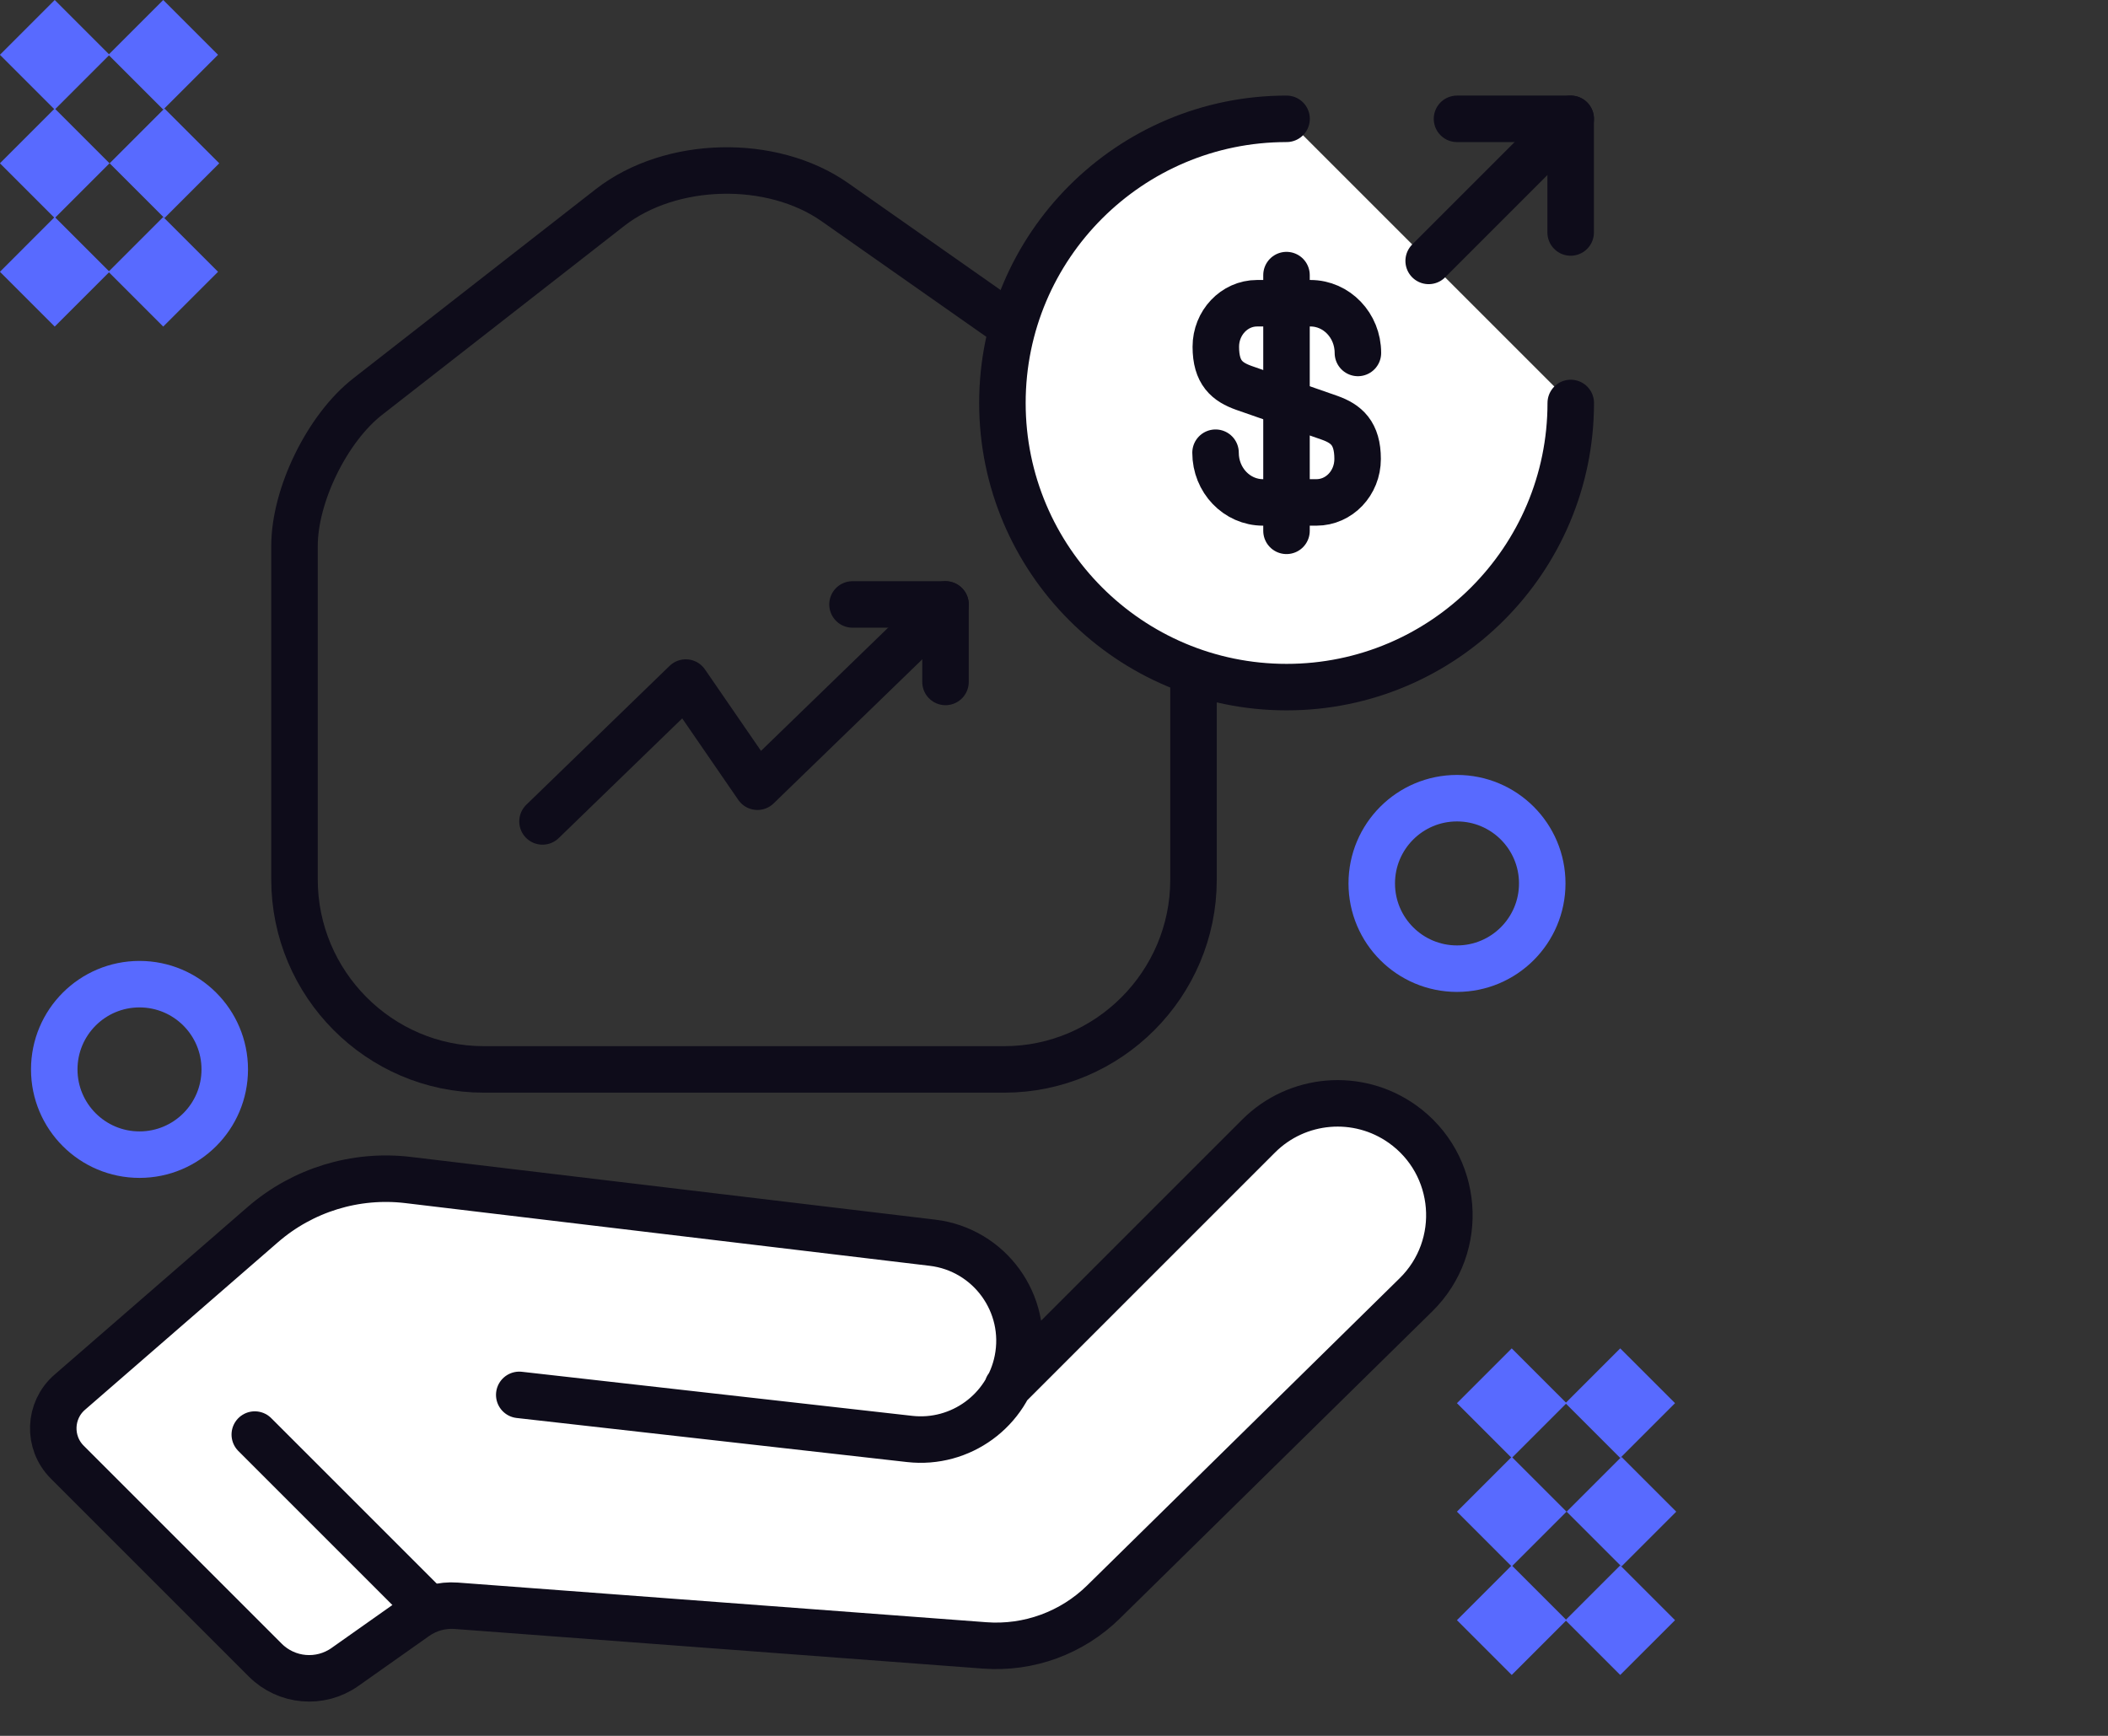 <svg width="136" height="112" viewBox="0 0 136 112" fill="none" xmlns="http://www.w3.org/2000/svg">
<rect x="0" y="0" width="136" height="112" fill="#333333" stroke="none"/>
<g clip-path="url(#clip0_1_4869)">
<path d="M26.826 104.328L22.253 107.557C20.662 108.68 18.494 108.494 17.117 107.117L4.339 94.339C3.075 93.075 3.148 91.003 4.498 89.831L16.947 79.02C19.528 76.778 22.936 75.731 26.331 76.137L60.155 80.182C63.845 80.623 66.377 84.115 65.648 87.76C65.528 88.359 65.328 88.922 65.059 89.441L81.198 73.302C83.683 70.817 87.597 70.486 90.465 72.517C94.131 75.114 94.556 80.394 91.352 83.544L71.194 103.36C69.164 105.356 66.372 106.378 63.534 106.165L29.432 103.607C28.506 103.538 27.585 103.793 26.826 104.328Z" fill="white"/>
<path d="M65 89.5L81.198 73.302C83.683 70.817 87.597 70.486 90.465 72.517V72.517C94.131 75.114 94.556 80.394 91.352 83.544L71.194 103.36C69.164 105.356 66.372 106.378 63.534 106.165L29.432 103.607C28.506 103.538 27.585 103.793 26.826 104.328L22.253 107.557C20.662 108.68 18.494 108.494 17.117 107.117L4.339 94.339C3.075 93.075 3.148 91.003 4.498 89.831L16.947 79.02C19.528 76.778 22.936 75.731 26.331 76.137L60.155 80.182C63.845 80.623 66.377 84.115 65.648 87.76V87.76C64.999 91.006 61.973 93.215 58.683 92.843L33.5 90" stroke="#0E0C1A" stroke-width="3" stroke-linecap="round"/>
<path d="M27.438 103.561L16.438 92.561" stroke="#0E0C1A" stroke-width="3" stroke-linecap="round"/>
<path d="M39.358 13.389L23.727 25.586C21.117 27.619 19 31.945 19 35.227V56.745C19 63.483 24.481 69 31.209 69H64.791C71.519 69 77 63.483 77 56.775V35.633C77 32.12 74.651 27.619 71.78 25.615L53.858 13.04C49.798 10.195 43.273 10.34 39.358 13.389Z" stroke="#0E0C1A" stroke-width="3" stroke-linecap="round" stroke-linejoin="round"/>
<path d="M61 39L48.867 50.76L44.244 44.04L35 53" stroke="#0E0C1A" stroke-width="3" stroke-linecap="round" stroke-linejoin="round"/>
<path d="M55 39H61V44" stroke="#0E0C1A" stroke-width="3" stroke-linecap="round" stroke-linejoin="round"/>
<path d="M101.339 26C101.339 36.12 93.125 44.334 83.005 44.334C72.885 44.334 64.672 36.12 64.672 26C64.672 15.88 72.885 7.667 83.005 7.667" fill="white"/>
<path d="M101.339 26C101.339 36.12 93.125 44.334 83.005 44.334C72.885 44.334 64.672 36.12 64.672 26C64.672 15.88 72.885 7.667 83.005 7.667" stroke="#0E0C1A" stroke-width="3" stroke-linecap="round" stroke-linejoin="round"/>
<path d="M78.422 29.209C78.422 30.987 79.797 32.417 81.484 32.417H84.93C86.397 32.417 87.588 31.17 87.588 29.612C87.588 27.944 86.855 27.338 85.774 26.953L80.255 25.029C79.174 24.643 78.44 24.057 78.44 22.37C78.44 20.83 79.632 19.565 81.099 19.565H84.545C86.232 19.565 87.607 20.995 87.607 22.773" stroke="#0E0C1A" stroke-width="3" stroke-linecap="round" stroke-linejoin="round"/>
<path d="M83 17.75V34.25" stroke="#0E0C1A" stroke-width="3" stroke-linecap="round" stroke-linejoin="round"/>
<path d="M101.333 15V7.667H94" stroke="#0E0C1A" stroke-width="3" stroke-linecap="round" stroke-linejoin="round"/>
<path d="M92.172 16.834L101.339 7.667" stroke="#0E0C1A" stroke-width="3" stroke-linecap="round" stroke-linejoin="round"/>
<path d="M-0.004 10.536L3.531 7L7.067 10.536L3.531 14.071L-0.004 10.536Z" fill="#586AFF"/>
<path d="M93.996 97.535L97.531 94L101.067 97.535L97.531 101.071L93.996 97.535Z" fill="#586AFF"/>
<path d="M-0.004 3.536L3.531 0L7.067 3.536L3.531 7.071L-0.004 3.536Z" fill="#586AFF"/>
<path d="M93.996 90.535L97.531 87L101.067 90.535L97.531 94.071L93.996 90.535Z" fill="#586AFF"/>
<path d="M6.996 3.536L10.531 0L14.067 3.536L10.531 7.071L6.996 3.536Z" fill="#586AFF"/>
<path d="M100.996 90.535L104.531 87L108.067 90.535L104.531 94.071L100.996 90.535Z" fill="#586AFF"/>
<path d="M7.074 10.536L10.609 7L14.145 10.536L10.609 14.071L7.074 10.536Z" fill="#586AFF"/>
<path d="M101.074 97.535L104.609 94L108.145 97.535L104.609 101.071L101.074 97.535Z" fill="#586AFF"/>
<path d="M-0.004 17.536L3.531 14L7.067 17.536L3.531 21.071L-0.004 17.536Z" fill="#586AFF"/>
<path d="M93.996 104.536L97.531 101L101.067 104.536L97.531 108.071L93.996 104.536Z" fill="#586AFF"/>
<path d="M6.996 17.536L10.531 14L14.067 17.536L10.531 21.071L6.996 17.536Z" fill="#586AFF"/>
<path d="M100.996 104.536L104.531 101L108.067 104.536L104.531 108.071L100.996 104.536Z" fill="#586AFF"/>
<circle cx="9" cy="69" r="5.5" stroke="#586AFF" stroke-width="3"/>
<circle cx="94" cy="57" r="5.5" stroke="#586AFF" stroke-width="3"/>
</g>
<defs>
<clipPath id="clip0_1_4869">
<rect width="136" height="112" fill="white" transform="translate(0 0)"/>
</clipPath>
</defs>
</svg>
